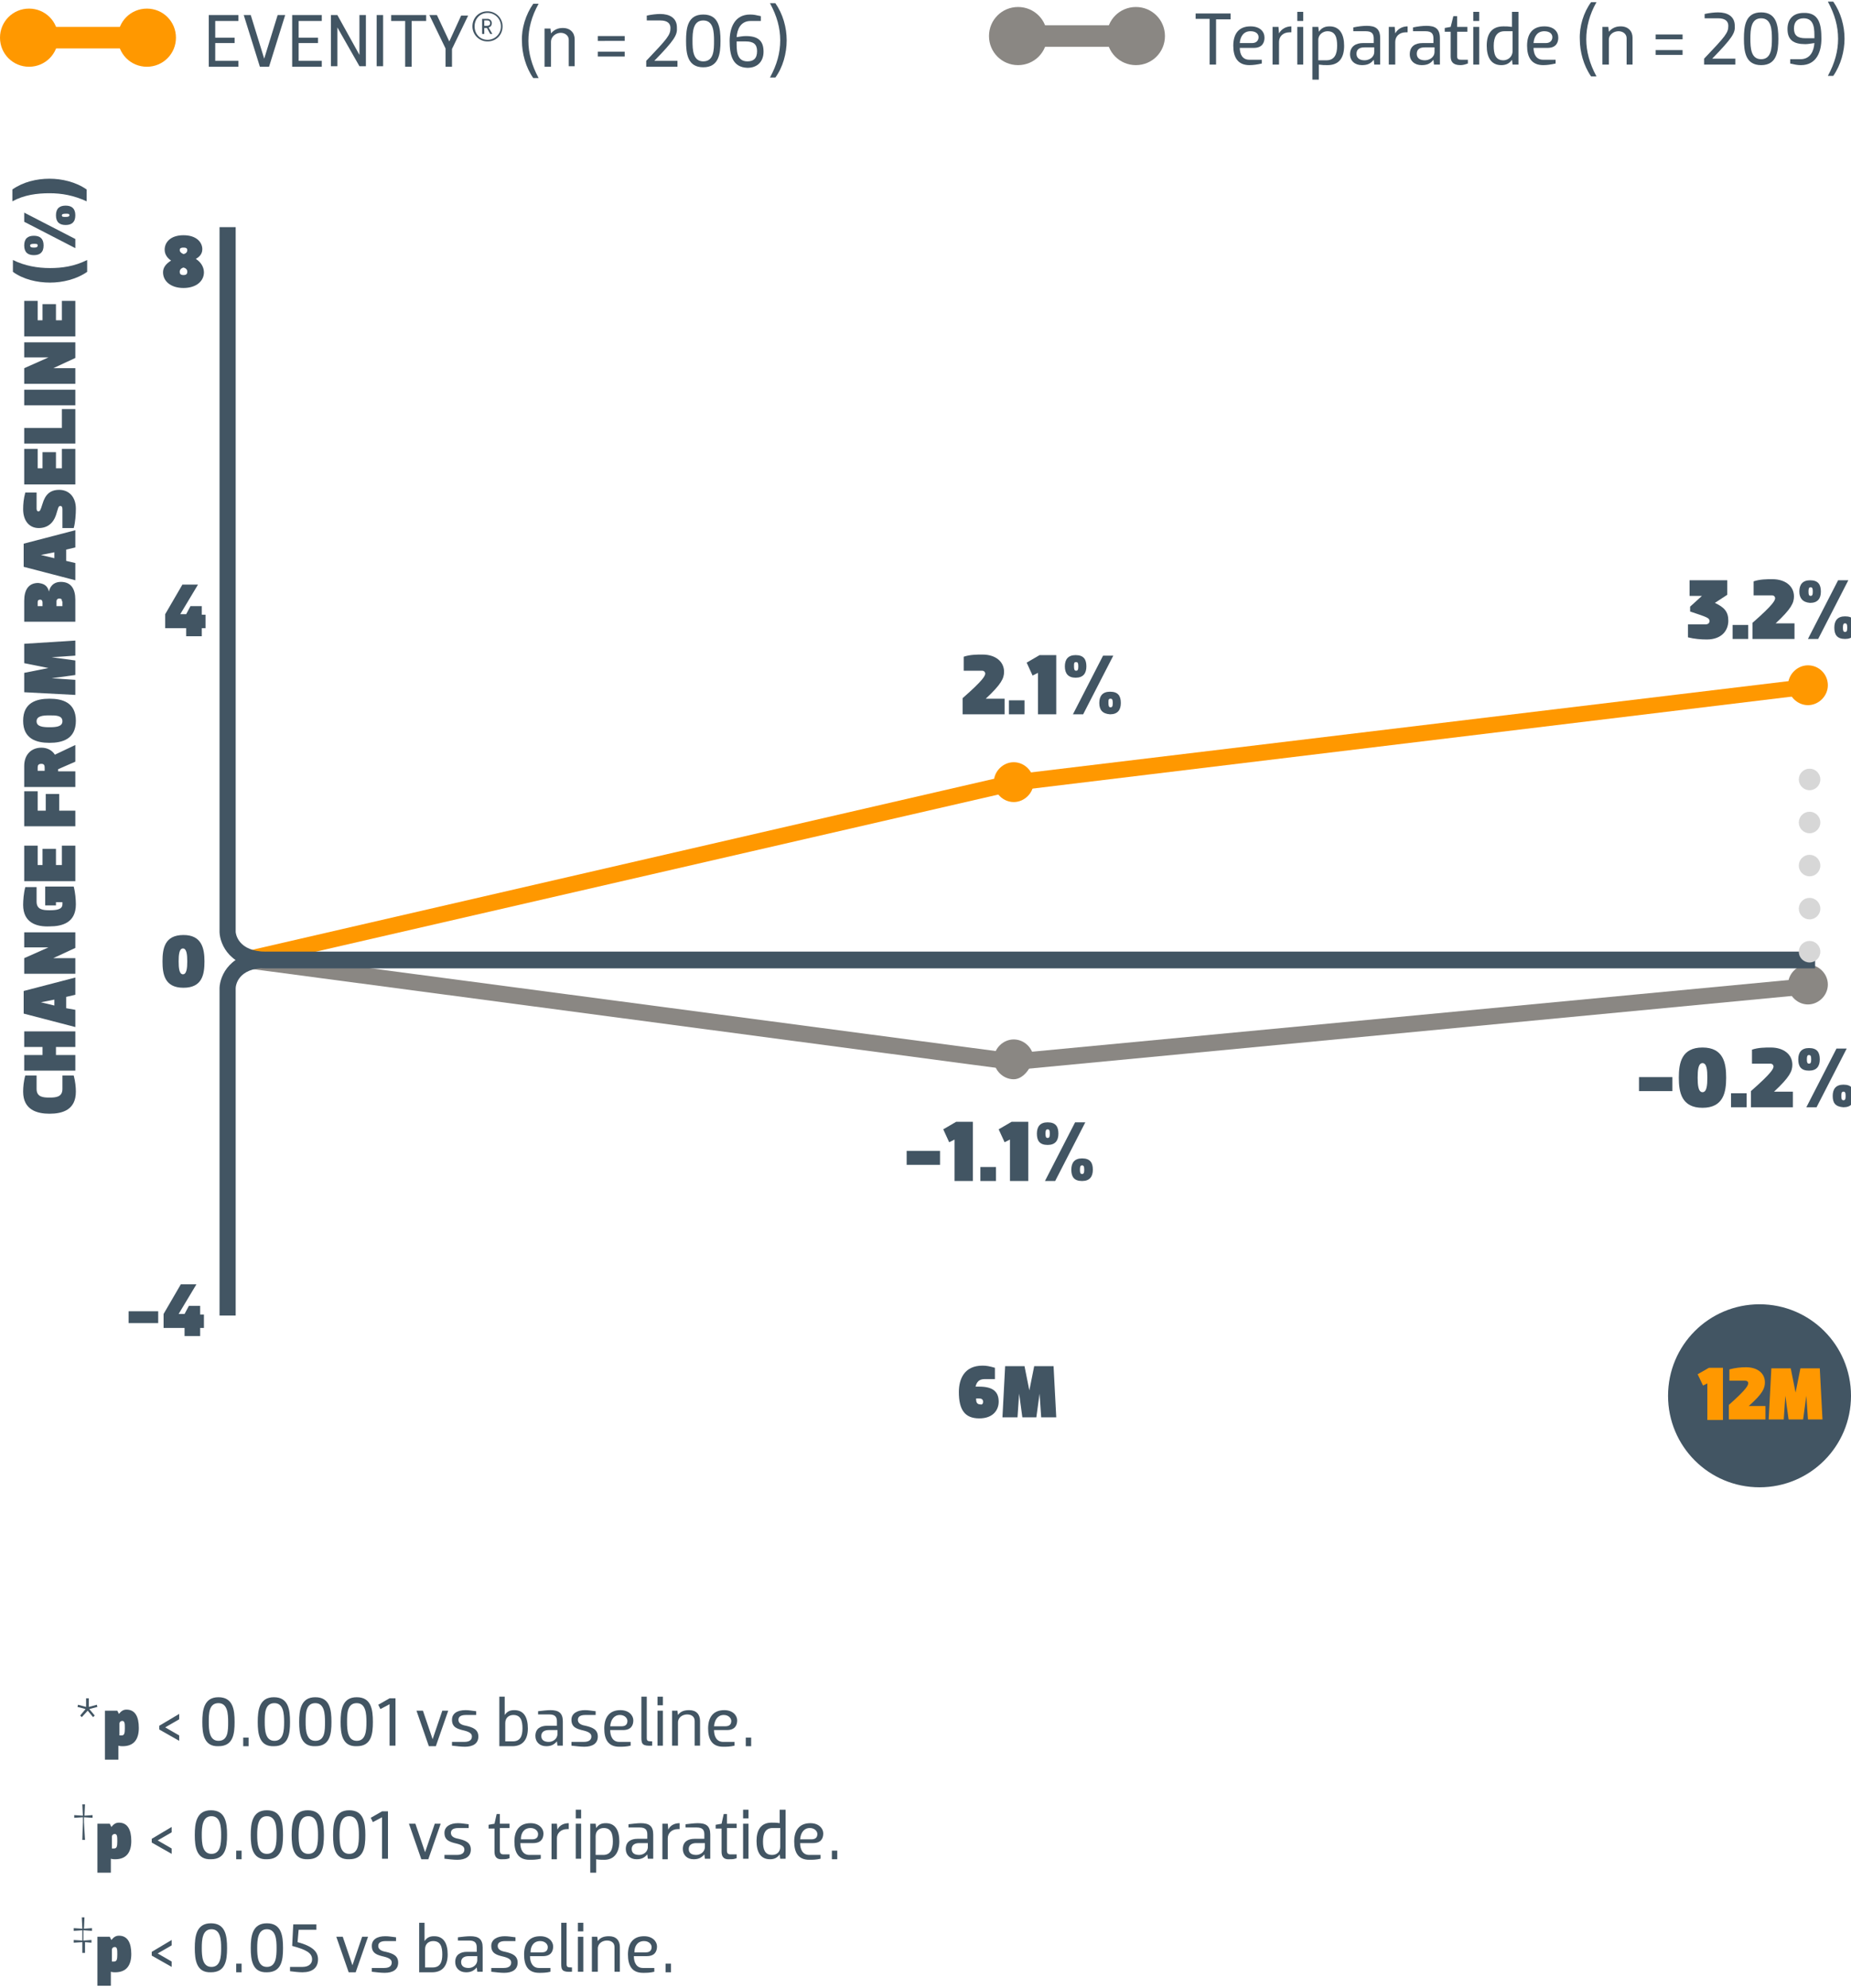 <?xml version="1.0" encoding="utf-8"?>
<!-- Generator: Adobe Illustrator 24.2.1, SVG Export Plug-In . SVG Version: 6.00 Build 0)  -->
<svg version="1.1" id="Layer_1" xmlns="http://www.w3.org/2000/svg" xmlns:xlink="http://www.w3.org/1999/xlink" x="0px" y="0px"
	 viewBox="0 0 344 369.3" style="enable-background:new 0 0 344 369.3;" xml:space="preserve">
<style type="text/css">
	.st0{fill:#8A8783;}
	.st1{fill:#FF9800;}
	.st2{enable-background:new    ;}
	.st3{fill:#425563;}
	.st4{fill:#D7D7D7;}
</style>
<g>
	<g>
		<g>
			<polygon class="st0" points="188.3,198.8 45.2,179.8 45.6,176.8 188.4,195.7 336.2,181.7 336.4,184.7 			"/>
		</g>
		<g>
			<polygon class="st1" points="45.2,179.9 44.5,177 188.1,143.9 188.2,143.9 336,126.1 336.4,129 188.6,146.9 			"/>
		</g>
		<g class="st2">
			<path class="st3" d="M168.5,216.4v-2.6h6.2v2.6H168.5z"/>
			<path class="st3" d="M180.8,208.4v11h-3.4v-7.7l-1,0.5l-1.1-2.4l2.4-1.4H180.8z"/>
			<path class="st3" d="M185.1,216.8v2.6h-2.9v-2.6H185.1z"/>
			<path class="st3" d="M191.1,208.4v11h-3.4v-7.7l-1,0.5l-1.1-2.4l2.4-1.4H191.1z"/>
			<path class="st3" d="M192.7,210.6c0-1.3,0.6-2.1,2-2.1c1.5,0,2,0.8,2,2.1c0,1.3-0.6,2.1-2,2.1
				C193.2,212.7,192.7,211.9,192.7,210.6z M201.7,208.5l-5.6,10.9h-1.9l5.6-10.9H201.7z M194.3,210.6c0,0.6,0.1,0.8,0.4,0.8
				c0.3,0,0.4-0.2,0.4-0.8c0-0.6-0.1-0.8-0.4-0.8C194.4,209.8,194.3,210,194.3,210.6z M199.1,217.3c0-1.3,0.6-2.1,2-2.1
				c1.5,0,2,0.8,2,2.1c0,1.3-0.6,2.1-2,2.1C199.6,219.4,199.1,218.6,199.1,217.3z M200.7,217.3c0,0.6,0.1,0.8,0.4,0.8
				c0.3,0,0.4-0.2,0.4-0.8c0-0.6-0.1-0.8-0.4-0.8C200.8,216.5,200.7,216.7,200.7,217.3z"/>
		</g>
		<g class="st2">
			<path class="st3" d="M321,110.5l-2.3,1.5c1.7,0.8,2.5,1.6,2.5,3.3c0,1.9-1.3,3.5-4,3.5c-1.1,0-2.3-0.1-3.5-0.4v-2.4h3.2
				c0.7,0,0.8-0.4,0.8-0.6c0-0.6-0.3-0.7-3.6-1.8v-0.9l2.2-2H314v-2.9h7V110.5z"/>
			<path class="st3" d="M324.9,116.1v2.6H322v-2.6H324.9z"/>
			<path class="st3" d="M330,115.8h3.5v2.9h-7.8v-3c4-3.5,4.2-4.2,4.2-4.6c0-0.1-0.1-0.5-0.6-0.5h-3.4V108c1.2-0.4,2.4-0.4,3.5-0.4
				c2.4,0,4,1.3,4,3.2C333.4,112,332.9,113.1,330,115.8L330,115.8z"/>
			<path class="st3" d="M334.4,109.9c0-1.3,0.6-2.1,2-2.1c1.5,0,2,0.8,2,2.1c0,1.3-0.6,2.1-2,2.1C335,111.9,334.4,111.1,334.4,109.9
				z M343.5,107.8l-5.6,10.9h-1.9l5.6-10.9H343.5z M336.1,109.9c0,0.6,0.1,0.8,0.4,0.8c0.3,0,0.4-0.2,0.4-0.8c0-0.6-0.1-0.8-0.4-0.8
				C336.2,109.1,336.1,109.3,336.1,109.9z M340.9,116.6c0-1.3,0.6-2.1,2-2.1c1.5,0,2,0.8,2,2.1c0,1.3-0.6,2.1-2,2.1
				C341.4,118.7,340.9,117.9,340.9,116.6z M342.5,116.6c0,0.6,0.1,0.8,0.4,0.8c0.3,0,0.4-0.2,0.4-0.8c0-0.6-0.1-0.8-0.4-0.8
				C342.6,115.8,342.5,116,342.5,116.6z"/>
		</g>
		<g class="st2">
			<path class="st3" d="M183.2,129.8h3.5v2.9h-7.8v-3c4-3.5,4.2-4.2,4.2-4.6c0-0.1-0.1-0.5-0.6-0.5h-3.4V122
				c1.2-0.4,2.4-0.4,3.5-0.4c2.4,0,4,1.3,4,3.2C186.6,126,186.1,127.1,183.2,129.8L183.2,129.8z"/>
			<path class="st3" d="M190.4,130.1v2.6h-2.9v-2.6H190.4z"/>
			<path class="st3" d="M196.3,121.7v11h-3.4V125l-1,0.5l-1.1-2.4l2.4-1.4H196.3z"/>
			<path class="st3" d="M197.9,123.8c0-1.3,0.6-2.1,2-2.1c1.5,0,2,0.8,2,2.1c0,1.3-0.6,2.1-2,2.1
				C198.5,125.9,197.9,125.1,197.9,123.8z M206.9,121.8l-5.6,10.9h-1.9l5.6-10.9H206.9z M199.6,123.8c0,0.6,0.1,0.8,0.4,0.8
				c0.3,0,0.4-0.2,0.4-0.8c0-0.6-0.1-0.8-0.4-0.8C199.6,123,199.6,123.2,199.6,123.8z M204.3,130.6c0-1.3,0.6-2.1,2-2.1
				c1.5,0,2,0.8,2,2.1c0,1.3-0.6,2.1-2,2.1C204.9,132.6,204.3,131.9,204.3,130.6z M206,130.6c0,0.6,0.1,0.8,0.4,0.8
				c0.3,0,0.4-0.2,0.4-0.8c0-0.6-0.1-0.8-0.4-0.8C206,129.8,206,130,206,130.6z"/>
		</g>
		<g class="st2">
			<path class="st3" d="M304.6,202.7v-2.6h6.2v2.6H304.6z"/>
			<path class="st3" d="M312,200.2c0-2.7,0.5-5.6,4.4-5.6c3.9,0,4.4,2.9,4.4,5.6c0,2.7-0.5,5.6-4.4,5.6
				C312.5,205.8,312,202.9,312,200.2z M317.3,200.2c0-1.4-0.1-2.7-0.9-2.7s-0.9,1.4-0.9,2.7s0.1,2.7,0.9,2.7
				S317.3,201.6,317.3,200.2z"/>
			<path class="st3" d="M324.6,203.1v2.6h-2.9v-2.6H324.6z"/>
			<path class="st3" d="M329.7,202.8h3.5v2.9h-7.8v-3c4-3.5,4.2-4.2,4.2-4.6c0-0.1-0.1-0.5-0.6-0.5h-3.4V195
				c1.2-0.4,2.4-0.4,3.5-0.4c2.4,0,4,1.3,4,3.2C333.1,199,332.6,200.1,329.7,202.8L329.7,202.8z"/>
			<path class="st3" d="M334.2,196.8c0-1.3,0.6-2.1,2-2.1c1.5,0,2,0.8,2,2.1c0,1.3-0.6,2.1-2,2.1
				C334.7,198.9,334.2,198.1,334.2,196.8z M343.2,194.8l-5.6,10.9h-1.9l5.6-10.9H343.2z M335.8,196.8c0,0.6,0.1,0.8,0.4,0.8
				c0.3,0,0.4-0.2,0.4-0.8c0-0.6-0.1-0.8-0.4-0.8C335.9,196,335.8,196.2,335.8,196.8z M340.6,203.6c0-1.3,0.6-2.1,2-2.1
				c1.5,0,2,0.8,2,2.1c0,1.3-0.6,2.1-2,2.1C341.1,205.6,340.6,204.9,340.6,203.6z M342.2,203.6c0,0.6,0.1,0.8,0.4,0.8
				c0.3,0,0.4-0.2,0.4-0.8c0-0.6-0.1-0.8-0.4-0.8C342.3,202.8,342.2,203,342.2,203.6z"/>
		</g>
		<g>
			<path class="st1" d="M192.1,145.3c0,2-1.7,3.7-3.7,3.7s-3.7-1.7-3.7-3.7c0-2,1.7-3.7,3.7-3.7S192.1,143.3,192.1,145.3
				L192.1,145.3"/>
		</g>
		<g>
			<path class="st0" d="M192.1,195.8c0,2-1.7,4.7-3.7,4.7c-2,0-3.7-1.7-3.7-3.7c0-2,1.7-3.7,3.7-3.7s3.7,1.7,3.7,3.7"/>
		</g>
		<g>
			<path class="st1" d="M339.7,127.3c0,2-1.7,3.7-3.7,3.7c-2,0-3.7-1.7-3.7-3.7c0-2,1.7-3.7,3.7-3.7l0,0
				C338.1,123.6,339.7,125.3,339.7,127.3"/>
		</g>
		<g>
			<path class="st0" d="M339.7,182.9c0,2-1.7,3.7-3.7,3.7c-2,0-3.7-1.7-3.7-3.7c0-2,1.7-3.7,3.7-3.7
				C338,179.2,339.7,180.9,339.7,182.9L339.7,182.9"/>
		</g>
		<g>
			<path class="st3" d="M337.3,179.9H49.5c-6.7,0-8.6-4.4-8.7-6.7l0-131h3v130.9c0,0.3,0.4,3.7,5.7,3.7h287.8V179.9z"/>
		</g>
		<g>
			<path class="st3" d="M43.8,244.4h-3v-60.9c0.1-2.3,2-6.7,8.7-6.7h287.8v3H49.5c-5.4,0-5.7,3.4-5.7,3.8L43.8,244.4z"/>
		</g>
		<g>
			<path class="st4" d="M334.3,176.8c0-1.1,0.9-2,2-2l0,0c1.1,0,2,0.9,2,2l0,0c0,1.1-0.9,2-2,2l0,0
				C335.2,178.8,334.3,177.9,334.3,176.8z M334.3,168.8c0-1.1,0.9-2,2-2l0,0c1.1,0,2,0.9,2,2l0,0c0,1.1-0.9,2-2,2l0,0
				C335.2,170.8,334.3,169.9,334.3,168.8z M334.3,160.8c0-1.1,0.9-2,2-2l0,0c1.1,0,2,0.9,2,2l0,0c0,1.1-0.9,2-2,2l0,0
				C335.2,162.8,334.3,161.9,334.3,160.8z M334.3,152.8c0-1.1,0.9-2,2-2l0,0c1.1,0,2,0.9,2,2l0,0c0,1.1-0.9,2-2,2l0,0
				C335.2,154.8,334.3,153.9,334.3,152.8z M334.3,144.8c0-1.1,0.9-2,2-2l0,0c1.1,0,2,0.9,2,2l0,0c0,1.1-0.9,2-2,2l0,0
				C335.2,146.8,334.3,145.9,334.3,144.8z"/>
		</g>
	</g>
	<g>
		<g class="st2">
			<path class="st3" d="M178.2,258.6c0-2.4,1-4.9,4.4-4.9c0.7,0,1.3,0.1,2.3,0.4v2.1H183c-1.1,0-1.5,0.6-1.7,1.4c0.2,0,0.4,0,0.7,0
				c2.6,0,3.6,1,3.6,2.8c0,1.5-1,3.1-3.6,3.1C179.3,263.5,178.2,261.9,178.2,258.6z M182.7,260.4c0-0.5-0.4-0.6-0.7-0.6h-0.6
				c0,0.6,0.1,1.1,0.8,1.1C182.5,261,182.7,260.8,182.7,260.4z"/>
			<path class="st3" d="M189.4,258.9L189.4,258.9l-0.3,4.4h-2.8l0.5-9.5h3.6l0.9,4.5h0l0.9-4.5h3.6l0.5,9.5h-2.8l-0.3-4.4h0
				l-0.6,4.4H190L189.4,258.9z"/>
		</g>
		<g>
			<path class="st3" d="M327,276.3c9.4,0,17-7.6,17-17s-7.6-17-17-17s-17,7.6-17,17S317.6,276.3,327,276.3L327,276.3"/>
		</g>
		<g class="st2">
			<path class="st1" d="M320.2,254.2v9.6h-2.9V257l-0.8,0.4l-1-2.1l2.1-1.2H320.2z"/>
			<path class="st1" d="M325,261.2h3.1v2.5h-6.8v-2.7c3.5-3.1,3.6-3.7,3.6-4.1c0-0.1-0.1-0.4-0.6-0.4h-2.9v-2.1
				c1.1-0.3,2.1-0.4,3.1-0.4c2.1,0,3.5,1.1,3.5,2.8C328,257.9,327.6,258.9,325,261.2L325,261.2z"/>
			<path class="st1" d="M331.8,259.3L331.8,259.3l-0.3,4.4h-2.8l0.5-9.5h3.6l0.9,4.5h0l0.9-4.5h3.6l0.5,9.5H336l-0.3-4.4h0l-0.6,4.4
				h-2.7L331.8,259.3z"/>
		</g>
		<g class="st2">
			<path class="st3" d="M4.3,202.8c0-0.8,0.1-2,0.4-3h2.1v2.5c0,1.5,1.2,1.6,2.4,1.6s2.4-0.1,2.4-1.6v-2.5h2.1
				c0.3,1.1,0.4,2.2,0.4,3c0,3.4-2.5,4.1-4.9,4.1C6.9,206.9,4.3,206.2,4.3,202.8z"/>
			<path class="st3" d="M14,194.5h-3.6v1.5H14v2.9H4.5V196h3.4v-1.5H4.5v-2.9H14V194.5z"/>
			<path class="st3" d="M14,181.6v3.2l-1.7,0.4v2.1l1.7,0.3v3.2l-9.6-2.5v-4.2L14,181.6z M10.1,186.8v-1.1l-2.5,0.5v0L10.1,186.8z"
				/>
			<path class="st3" d="M14,180.9H4.5v-2.9L9,176v0H4.5v-2.8H14v2.9l-4.1,1.9v0H14V180.9z"/>
			<path class="st3" d="M4.3,168.1c0-0.8,0.1-2.2,0.4-3.3h2.1v2.7c0,1.5,1.2,1.6,2.4,1.6s2.4-0.1,2.4-1.1v-0.4h-1.2v0.6h-2v-3.5h5.3
				c0.3,1.1,0.4,2.5,0.4,3.3c0,3.4-2.5,4.1-4.9,4.1C6.9,172.2,4.3,171.5,4.3,168.1z"/>
			<path class="st3" d="M7,157.1v3.6h0.9v-3h2.5v3h1.1v-3.6H14v6.6H4.5v-6.6H7z"/>
			<path class="st3" d="M7,147v3.6h1.5v-3.1H11v3.1h3v2.9H4.5V147H7z"/>
			<path class="st3" d="M10.8,142.9v0.4H14v2.9H4.5v-3.9c0-2.1,1.3-3.4,3.2-3.4c1.1,0,2,0.5,2.5,1.3l3.8-1.8v3.1L10.8,142.9z
				 M7,143.2h1.3v-0.6c0-0.4-0.1-0.7-0.6-0.7c-0.6,0-0.7,0.3-0.7,0.7V143.2z"/>
			<path class="st3" d="M9.2,138c-2.4,0-4.9-0.7-4.9-4.1c0-3.4,2.5-4.1,4.9-4.1c2.4,0,4.9,0.7,4.9,4.1C14.1,137.3,11.6,138,9.2,138z
				 M9.2,132.9c-1.2,0-2.4,0.1-2.4,1.1c0,1,1.2,1.1,2.4,1.1s2.4-0.1,2.4-1.1C11.6,132.9,10.4,132.9,9.2,132.9z"/>
			<path class="st3" d="M9.6,126L9.6,126l4.4,0.3v2.8l-9.5-0.5v-3.6l4.5-0.9v0l-4.5-0.9v-3.6L14,119v2.8l-4.4,0.3v0l4.4,0.6v2.7
				L9.6,126z"/>
			<path class="st3" d="M9.1,109.9c0.3-1.4,1.3-1.8,2.2-1.8c1.9,0,2.7,1.3,2.7,3.3v4.1H4.5v-3.9c0-2,0.8-3.3,2.6-3.3
				C7.9,108.4,8.8,108.6,9.1,109.9L9.1,109.9z M7,112.6h0.9v-0.7c0-0.2-0.1-0.5-0.4-0.5c-0.4,0-0.5,0.2-0.5,0.5V112.6z M11.5,111.7
				c0-0.3,0-0.5-0.5-0.5c-0.4,0-0.5,0.3-0.5,0.5v0.9h1.1V111.7z"/>
			<path class="st3" d="M14,98.5v3.2l-1.7,0.4v2.1l1.7,0.4v3.2l-9.6-2.5V101L14,98.5z M10.1,103.7v-1.1l-2.5,0.5v0L10.1,103.7z"/>
			<path class="st3" d="M10.4,95.7c-0.5,1.5-1.6,2.4-3.2,2.4c-1.8,0-2.9-1.4-2.9-3.5c0-1,0.1-2,0.4-3.1h2.1v3c0,0.4,0.2,0.5,0.3,0.5
				c0.3,0,0.4-0.1,0.8-1.4c0.5-1.7,1.4-2.6,3.1-2.6c1.8,0,3.1,1.3,3.1,3.5c0,1-0.1,2.6-0.4,3.6h-2.1v-3.5c0-0.4-0.1-0.6-0.4-0.6
				C10.8,94,10.8,94.5,10.4,95.7z"/>
			<path class="st3" d="M7,83.4v3.6h0.9v-3h2.5v3h1.1v-3.6H14V90H4.5v-6.6H7z"/>
			<path class="st3" d="M4.5,79.5h7V76H14v6.4H4.5V79.5z"/>
			<path class="st3" d="M14,75.3H4.5v-2.9H14V75.3z"/>
			<path class="st3" d="M14,71.3H4.5v-2.9L9,66.4v0H4.5v-2.8H14v2.9l-4.1,1.9v0H14V71.3z"/>
			<path class="st3" d="M7,55.9v3.6h0.9v-3h2.5v3h1.1v-3.6H14v6.6H4.5v-6.6H7z"/>
			<path class="st3" d="M2.4,50.5v-2.2c2.2,1.1,4.6,1.5,6.9,1.5c2.2,0,4.5-0.3,6.9-1.5v2.2c-2,1.4-4.6,2-6.9,2
				C6.9,52.5,4.3,51.9,2.4,50.5z"/>
			<path class="st3" d="M4.5,39.5l9.5,4.9v1.7l-9.5-4.9V39.5z M6.3,47.4c-1.1,0-1.8-0.5-1.8-1.8c0-1.3,0.7-1.8,1.8-1.8
				s1.8,0.5,1.8,1.8C8.1,46.9,7.4,47.4,6.3,47.4z M6.3,46C6.8,46,7,45.9,7,45.6c0-0.3-0.2-0.3-0.7-0.3c-0.5,0-0.7,0.1-0.7,0.3
				C5.6,45.9,5.8,46,6.3,46z M12.2,41.8c-1.1,0-1.8-0.5-1.8-1.8c0-1.3,0.7-1.8,1.8-1.8S14,38.7,14,40C14,41.3,13.3,41.8,12.2,41.8z
				 M12.2,40.3c0.5,0,0.7-0.1,0.7-0.3c0-0.3-0.2-0.3-0.7-0.3c-0.5,0-0.7,0.1-0.7,0.3C11.5,40.3,11.7,40.3,12.2,40.3z"/>
			<path class="st3" d="M16.1,35.2v2.2c-2.4-1.1-4.6-1.5-6.9-1.5c-2.3,0-4.7,0.3-6.9,1.5v-2.2c2-1.4,4.5-2,6.9-2
				C11.5,33.2,14.1,33.8,16.1,35.2z"/>
		</g>
		<g class="st2">
			<path class="st3" d="M30.2,178.6c0-2.4,0.4-4.9,3.9-4.9c3.4,0,3.9,2.5,3.9,4.9c0,2.4-0.4,4.9-3.9,4.9
				C30.6,183.5,30.2,181,30.2,178.6z M34.8,178.6c0-1.2-0.1-2.4-0.8-2.4c-0.7,0-0.8,1.2-0.8,2.4s0.1,2.4,0.8,2.4
				C34.7,181,34.8,179.8,34.8,178.6z"/>
		</g>
		<g class="st2">
			<path class="st3" d="M23.9,245.8v-2.2h5.5v2.2H23.9z"/>
			<path class="st3" d="M37.2,242.7v1.5h0.7v2.5h-0.7v1.5h-2.9v-1.5h-3.9v-2.6l3.2-5.5h2.9l-3.3,5.5h1.1l0.8-1.5H37.2z"/>
		</g>
		<g class="st2">
			<path class="st3" d="M37.5,112.7v1.5h0.7v2.5h-0.7v1.5h-2.9v-1.5h-3.9v-2.6l3.2-5.5h2.9l-3.3,5.5h1.1l0.8-1.5H37.5z"/>
		</g>
		<g class="st2">
			<path class="st3" d="M37.6,46.3c0,1-0.7,1.5-1.2,1.8c1.1,0.7,1.5,1.7,1.5,2.5c0,1.6-1.4,2.9-3.8,2.9s-3.8-1.3-3.8-2.9
				c0-0.8,0.4-1.5,1.5-2.2c-0.5-0.3-1.2-1-1.2-2c0-1.4,1.1-2.7,3.5-2.7S37.6,45,37.6,46.3z M34.8,46.5c0-0.3-0.1-0.5-0.7-0.5
				s-0.7,0.2-0.7,0.5c0,0.2,0.2,0.5,0.7,0.7C34.6,47.1,34.8,46.8,34.8,46.5z M33.4,50.5c0,0.3,0.1,0.6,0.7,0.6s0.7-0.3,0.7-0.6
				c0-0.2,0-0.6-0.7-0.8C33.4,49.9,33.4,50.4,33.4,50.5z"/>
		</g>
	</g>
	<g class="st2">
		<path class="st3" d="M226,3.5V12h-1.2V3.5h-2.6V2.5h6.5v1.1H226z"/>
		<path class="st3" d="M230.4,8.8c0,1.3,0.5,2.3,1.8,2.3h2.3v0.7c-0.9,0.2-1.6,0.3-2.3,0.3c-2.2,0-3-1.5-3-3.6c0-2.2,1-3.6,3.2-3.6
			c1.8,0,2.6,1,2.6,2.1c0,0.9-0.4,1.9-2,1.9H230.4z M230.4,8h2.3c0.9,0,1.2-0.6,1.2-1.1c0-0.6-0.5-1.1-1.5-1.1
			C231.1,5.8,230.5,6.8,230.4,8z"/>
		<path class="st3" d="M236.5,12V5h1.1l0.1,1.2h0c0.5-0.9,1.4-1.3,2.3-1.3V6h-0.3c-1.3,0-2,0.8-2,1.8V12H236.5z"/>
		<path class="st3" d="M242.2,2.2v1.7h-1.1V2.2H242.2z M242.2,5v7h-1.1V5H242.2z"/>
		<path class="st3" d="M245,14.8h-1.1V5h1.1l0.1,0.9h0c0.5-0.7,1.1-1,2-1c1.9,0,2.7,1.5,2.7,3.6c0,2.2-0.9,3.6-3.1,3.6
			c-0.6,0-0.9,0-1.6-0.1V14.8z M245,11.2h1.5c1.5,0,2-1.1,2-2.7c0-1.5-0.3-2.7-1.8-2.7c-0.8,0-1.7,0.6-1.7,1.6V11.2z"/>
		<path class="st3" d="M251.5,5.8V5.1c0.9-0.2,1.8-0.3,2.5-0.3c1.6,0,2.5,0.5,2.5,2.3V12h-1.1l-0.1-0.9h0c-0.6,0.8-1.3,1-2.2,1
			c-1.3,0-2.2-0.8-2.2-2c0-1.5,1.1-2.1,2.4-2.1h2V7.2c0-0.9-0.3-1.4-1.5-1.4H251.5z M255.3,8.8h-1.7c-1,0-1.5,0.4-1.5,1.2
			c0,0.8,0.6,1.2,1.5,1.2c0.8,0,1.8-0.5,1.8-1.6V8.8z"/>
		<path class="st3" d="M258.1,12V5h1.1l0.1,1.2h0c0.5-0.9,1.4-1.3,2.3-1.3V6h-0.3c-1.3,0-2,0.8-2,1.8V12H258.1z"/>
		<path class="st3" d="M262.6,5.8V5.1c0.9-0.2,1.8-0.3,2.5-0.3c1.6,0,2.5,0.5,2.5,2.3V12h-1.1l-0.1-0.9h0c-0.6,0.8-1.3,1-2.2,1
			c-1.3,0-2.2-0.8-2.2-2c0-1.5,1-2.1,2.4-2.1h2V7.2c0-0.9-0.3-1.4-1.5-1.4H262.6z M266.5,8.8h-1.7c-1,0-1.5,0.4-1.5,1.2
			c0,0.8,0.6,1.2,1.5,1.2c0.8,0,1.8-0.5,1.8-1.6V8.8z"/>
		<path class="st3" d="M269.6,10.5V5.9h-1.1V5.2l1.1-0.2l0.5-2h0.7v2h1.9v0.9h-1.9v4.5c0,0.6,0.2,0.7,0.8,0.7h1.2v0.7
			c-0.6,0.2-0.9,0.3-1.4,0.3C270,12.1,269.6,11.4,269.6,10.5z"/>
		<path class="st3" d="M274.9,2.2v1.7h-1.1V2.2H274.9z M274.9,5v7h-1.1V5H274.9z"/>
		<path class="st3" d="M281.1,2.2h1.1V12h-1.1l-0.1-0.9h0c-0.5,0.7-1.1,1-2,1c-1.9,0-2.7-1.5-2.7-3.6c0-2.2,0.9-3.6,3.1-3.6
			c0.6,0,0.9,0,1.6,0.1V2.2z M281.1,5.8h-1.5c-1.5,0-2,1.2-2,2.7c0,1.5,0.3,2.7,1.8,2.7c0.8,0,1.7-0.6,1.7-1.7V5.8z"/>
		<path class="st3" d="M285,8.8c0,1.3,0.5,2.3,1.8,2.3h2.3v0.7c-0.9,0.2-1.6,0.3-2.3,0.3c-2.2,0-3-1.5-3-3.6c0-2.2,1-3.6,3.2-3.6
			c1.8,0,2.6,1,2.6,2.1c0,0.9-0.4,1.9-2,1.9H285z M285,8h2.3c0.9,0,1.2-0.6,1.2-1.1c0-0.6-0.5-1.1-1.5-1.1
			C285.7,5.8,285.1,6.8,285,8z"/>
		<path class="st3" d="M295.7,0.4h1c-1.3,2.3-1.9,4.6-1.9,6.9c0,2.2,0.6,4.5,1.9,6.9h-1c-1.4-2-2.1-4.6-2.1-6.9
			C293.5,4.9,294.3,2.3,295.7,0.4z"/>
		<path class="st3" d="M297.8,12V5h1.1l0.1,0.9h0c0.6-0.7,1.3-1,2.2-1c1.4,0,2.2,0.9,2.2,2.1v5h-1.1V7.1c0-0.8-0.7-1.3-1.5-1.3
			S299,6.3,299,7.4V12H297.8z"/>
		<path class="st3" d="M307.7,7.3V6.4h5v0.9H307.7z M307.7,10.2V9.3h5v0.9H307.7z"/>
		<path class="st3" d="M318.2,10.9h4.3V12h-5.8v-1.1c4-4.2,4.5-4.8,4.5-6.1c0-0.8-0.5-1.4-1.9-1.4h-2.5V2.6c0.9-0.2,1.8-0.3,2.5-0.3
			c1.7,0,3.1,0.7,3.1,2.5C322.5,6.1,322,7,318.2,10.9L318.2,10.9z"/>
		<path class="st3" d="M324.1,7.2c0-2.4,0.3-4.9,3.2-4.9c2.9,0,3.2,2.5,3.2,4.9c0,2.4-0.3,4.9-3.2,4.9
			C324.4,12.1,324.1,9.6,324.1,7.2z M329.3,7.2c0-1.7-0.1-3.8-2-3.8s-2,2.1-2,3.8s0.1,3.8,2,3.8S329.3,8.9,329.3,7.2z"/>
		<path class="st3" d="M338.5,7.2c0,2.4-0.9,4.9-3.8,4.9c-0.7,0-1.1-0.1-2-0.3V11h1.9c1.9,0,2.5-1.6,2.6-3c-0.7,0.1-1.2,0.2-1.7,0.2
			c-2.2,0-3.3-0.8-3.3-2.8c0-1.9,1.1-3,3-3C338.1,2.3,338.5,4.6,338.5,7.2z M333.4,5.3c0,1.3,0.7,1.8,2.1,1.8h1.7
			c0-1.5,0.1-3.7-2-3.7C334.1,3.4,333.4,4,333.4,5.3z"/>
		<path class="st3" d="M340.7,14.1h-1c1.3-2.4,1.9-4.6,1.9-6.9c0-2.3-0.6-4.5-1.9-6.9h1c1.4,2,2.1,4.5,2.1,6.9
			C342.8,9.5,342.1,12.1,340.7,14.1z"/>
	</g>
	<g>
		<g>
			<path class="st0" d="M211.1,8.7h-21.5c-1.1,0-2-0.9-2-2s0.9-2,2-2h21.5c1.1,0,2,0.9,2,2S212.2,8.7,211.1,8.7z"/>
		</g>
		<g>
			<path class="st0" d="M194.6,6.7c0,3-2.4,5.4-5.4,5.4c-3,0-5.4-2.4-5.4-5.4s2.4-5.4,5.4-5.4l0,0C192.2,1.3,194.6,3.7,194.6,6.7"/>
		</g>
		<g>
			<path class="st0" d="M216.5,6.7c0,3-2.4,5.4-5.4,5.4c-3,0-5.4-2.4-5.4-5.4s2.4-5.4,5.4-5.4l0,0C214.1,1.3,216.5,3.7,216.5,6.7"/>
		</g>
	</g>
	<g class="st2">
		<path class="st3" d="M44.4,3.9H40v3.1h3.6V8H40v3.3h4.3v1.1h-5.5V2.8h5.5V3.9z"/>
		<path class="st3" d="M50,12.4h-1.7l-3-9.6h1.3l2.5,8.1h0l2.5-8.1H53L50,12.4z"/>
		<path class="st3" d="M59.8,3.9h-4.3v3.1h3.6V8h-3.6v3.3h4.3v1.1h-5.5V2.8h5.5V3.9z"/>
		<path class="st3" d="M61.5,12.3V2.8h1.2l4.1,7.4h0V2.8h1.2v9.5h-1.2l-4.1-7.2h0v7.2H61.5z"/>
		<path class="st3" d="M70,12.3V2.8h1.2v9.5H70z"/>
		<path class="st3" d="M76.5,3.9v8.5h-1.2V3.9h-2.6V2.8h6.5v1.1H76.5z"/>
		<path class="st3" d="M83.5,7.7l2.2-4.8h1.3l-3,6.2v3.3h-1.2V9l-3-6.2h1.4L83.5,7.7L83.5,7.7z"/>
	</g>
	<g class="st2">
		<path class="st3" d="M90.6,2.1c1.5,0,2.8,1.2,2.8,2.8s-1.2,2.8-2.8,2.8c-1.5,0-2.8-1.2-2.8-2.8S89,2.1,90.6,2.1z M90.6,7.4
			c1.4,0,2.5-1.1,2.5-2.5s-1.1-2.5-2.5-2.5s-2.4,1.1-2.4,2.5S89.2,7.4,90.6,7.4z M90.5,5.2H90v1.1h-0.4V3.5h1c0.5,0,0.8,0.4,0.8,0.8
			c0,0.4-0.2,0.7-0.6,0.8l0.7,1.2h-0.4L90.5,5.2z M90,3.8v1h0.4c0.4,0,0.7-0.1,0.7-0.5c0-0.3-0.2-0.5-0.5-0.5H90z"/>
	</g>
	<g class="st2">
		<path class="st3" d="M99.1,0.7h1c-1.3,2.3-1.9,4.6-1.9,6.9c0,2.2,0.6,4.5,1.9,6.9h-1c-1.4-2-2.1-4.6-2.1-6.9
			C96.9,5.3,97.7,2.7,99.1,0.7z"/>
		<path class="st3" d="M101.2,12.3v-7h1.1l0.1,0.9h0c0.6-0.7,1.3-1,2.2-1c1.4,0,2.2,0.9,2.2,2.1v5h-1.1V7.4c0-0.8-0.7-1.3-1.5-1.3
			s-1.8,0.6-1.8,1.7v4.6H101.2z"/>
		<path class="st3" d="M111.1,7.7V6.7h5v0.9H111.1z M111.1,10.5V9.6h5v0.9H111.1z"/>
		<path class="st3" d="M121.6,11.3h4.3v1.1h-5.8v-1.1c4-4.2,4.5-4.8,4.5-6.1c0-0.8-0.5-1.4-1.9-1.4h-2.5V2.9
			c0.9-0.2,1.8-0.3,2.5-0.3c1.7,0,3.1,0.7,3.1,2.5C125.9,6.5,125.4,7.4,121.6,11.3L121.6,11.3z"/>
		<path class="st3" d="M127.5,7.6c0-2.4,0.3-4.9,3.2-4.9c2.9,0,3.2,2.5,3.2,4.9c0,2.4-0.3,4.9-3.2,4.9
			C127.8,12.5,127.5,10,127.5,7.6z M132.7,7.6c0-1.7-0.1-3.8-2-3.8c-1.9,0-2,2.1-2,3.8s0.1,3.8,2,3.8
			C132.7,11.4,132.7,9.2,132.7,7.6z"/>
		<path class="st3" d="M135.6,7.6c0-2.4,0.9-4.9,3.8-4.9c0.7,0,1.1,0.1,2,0.3v0.9h-1.9c-1.9,0-2.5,1.6-2.6,3
			c0.6-0.1,1.2-0.2,1.7-0.2c2.2,0,3.3,0.8,3.3,2.9c0,1.8-1.1,3-3,3C136.1,12.5,135.6,10.2,135.6,7.6z M140.7,9.5
			c0-1.3-0.7-1.8-2.1-1.8h-1.7c0,1.5-0.1,3.7,2,3.7C140,11.4,140.7,10.9,140.7,9.5z"/>
		<path class="st3" d="M144.1,14.4h-1c1.3-2.4,1.9-4.6,1.9-6.9c0-2.3-0.6-4.5-1.9-6.9h1c1.4,2,2.1,4.5,2.1,6.9
			C146.2,9.9,145.5,12.5,144.1,14.4z"/>
	</g>
	<g>
		<g>
			<path class="st1" d="M27.3,9H5.8c-1.1,0-2-0.9-2-2s0.9-2,2-2h21.5c1.1,0,2,0.9,2,2S28.4,9,27.3,9z"/>
		</g>
		<g>
			<path class="st1" d="M10.8,7c0,3-2.4,5.4-5.4,5.4C2.4,12.4,0,10,0,7s2.4-5.4,5.4-5.4l0,0C8.4,1.6,10.8,4,10.8,7"/>
		</g>
		<g>
			<path class="st1" d="M32.7,7c0,3-2.4,5.4-5.4,5.4c-3,0-5.4-2.4-5.4-5.4s2.4-5.4,5.4-5.4l0,0C30.3,1.6,32.7,4,32.7,7"/>
		</g>
	</g>
	<g class="st2">
		<path class="st3" d="M15.2,319l-0.3-0.3l1-1.2l-1.5-0.4l0.1-0.4l1.5,0.4v-1.6h0.5v1.6l1.5-0.4l0.1,0.4l-1.5,0.4l1,1.2l-0.3,0.3
			l-1-1.2L15.2,319z"/>
	</g>
	<g class="st2">
		<path class="st3" d="M22.1,326.9h-2.6v-9.1h2.3l0.3,0.6h0c0.4-0.5,0.8-0.8,1.4-0.8c1.6,0,2.3,1.3,2.3,3.4c0,2.1-0.9,3.4-3,3.4
			c-0.2,0-0.5,0-0.8-0.1V326.9z M22.1,322.4h0.5c0.5,0,0.6-0.4,0.6-1.3s0-1.4-0.5-1.4c-0.1,0-0.5,0.1-0.5,0.5V322.4z"/>
	</g>
	<g class="st2">
		<path class="st3" d="M33.3,318.4v1l-2.6,1.5l2.6,1.5v1l-3.7-2.1v-0.7L33.3,318.4z"/>
		<path class="st3" d="M37.6,319.9c0-2.2,0.3-4.6,3-4.6c2.7,0,3,2.3,3,4.6s-0.3,4.5-3,4.5C37.9,324.5,37.6,322.1,37.6,319.9z
			 M42.4,319.9c0-1.5-0.1-3.5-1.8-3.5c-1.8,0-1.8,2-1.8,3.5s0.1,3.5,1.8,3.5C42.4,323.4,42.4,321.5,42.4,319.9z"/>
		<path class="st3" d="M46.2,322.8v1.6h-1v-1.6H46.2z"/>
		<path class="st3" d="M47.9,319.9c0-2.2,0.3-4.6,3-4.6c2.7,0,3,2.3,3,4.6s-0.3,4.5-3,4.5C48.2,324.5,47.9,322.1,47.9,319.9z
			 M52.8,319.9c0-1.5-0.1-3.5-1.8-3.5c-1.8,0-1.8,2-1.8,3.5s0.1,3.5,1.8,3.5C52.7,323.4,52.8,321.5,52.8,319.9z"/>
		<path class="st3" d="M55.6,319.9c0-2.2,0.3-4.6,3-4.6c2.7,0,3,2.3,3,4.6s-0.3,4.5-3,4.5C55.9,324.5,55.6,322.1,55.6,319.9z
			 M60.4,319.9c0-1.5-0.1-3.5-1.8-3.5c-1.8,0-1.8,2-1.8,3.5s0.1,3.5,1.8,3.5C60.4,323.4,60.4,321.5,60.4,319.9z"/>
		<path class="st3" d="M63.3,319.9c0-2.2,0.3-4.6,3-4.6c2.7,0,3,2.3,3,4.6s-0.3,4.5-3,4.5C63.6,324.5,63.3,322.1,63.3,319.9z
			 M68.1,319.9c0-1.5-0.1-3.5-1.8-3.5c-1.8,0-1.8,2-1.8,3.5s0.1,3.5,1.8,3.5C68,323.4,68.1,321.5,68.1,319.9z"/>
		<path class="st3" d="M73.5,315.4v8.9h-1.1v-7.7l-1.7,0.9l-0.4-0.8l2.1-1.2H73.5z"/>
		<path class="st3" d="M79.7,324.4l-2.3-6.6h1.2l1.8,5.3h0l1.8-5.3h1.1l-2.3,6.6H79.7z"/>
		<path class="st3" d="M86.5,317.7c0.7,0,1.1,0.1,2,0.2v0.7h-1.9c-1.2,0-1.4,0.5-1.4,0.9c0,0.4,0.2,0.9,1.4,1.1
			c1.3,0.3,2.3,0.7,2.3,2c0,1.3-1,1.9-2.5,1.9c-0.7,0-1.5-0.1-2.4-0.2v-0.7h2.3c1.2,0,1.4-0.6,1.4-1c0-0.4-0.2-0.8-1.4-1.1
			c-1.3-0.3-2.3-0.6-2.3-2C84,318.3,85,317.7,86.5,317.7z"/>
		<path class="st3" d="M92.8,324.3v-9.1h1v3.4h0c0.5-0.7,1-0.9,1.8-0.9c1.8,0,2.5,1.4,2.5,3.4c0,2-0.9,3.3-2.9,3.3H92.8z
			 M93.9,323.5h1.4c1.4,0,1.8-1,1.8-2.4c0-1.4-0.3-2.5-1.7-2.5c-0.8,0-1.5,0.5-1.5,1.5V323.5z"/>
		<path class="st3" d="M100,318.6v-0.7c0.8-0.1,1.7-0.2,2.3-0.2c1.5,0,2.3,0.5,2.3,2.1v4.5h-1l-0.1-0.8h0c-0.6,0.7-1.2,0.9-2,0.9
			c-1.2,0-2-0.8-2-1.9c0-1.4,1-1.9,2.2-1.9h1.8v-0.8c0-0.8-0.3-1.3-1.4-1.3H100z M103.6,321.4H102c-0.9,0-1.4,0.4-1.4,1.1
			c0,0.8,0.6,1.1,1.4,1.1c0.7,0,1.6-0.5,1.6-1.5V321.4z"/>
		<path class="st3" d="M108.7,317.7c0.7,0,1.1,0.1,2,0.2v0.7h-1.9c-1.2,0-1.4,0.5-1.4,0.9c0,0.4,0.2,0.9,1.4,1.1
			c1.3,0.3,2.3,0.7,2.3,2c0,1.3-1,1.9-2.5,1.9c-0.7,0-1.5-0.1-2.4-0.2v-0.7h2.3c1.2,0,1.4-0.6,1.4-1c0-0.4-0.2-0.8-1.4-1.1
			c-1.3-0.3-2.3-0.6-2.3-2C106.2,318.3,107.3,317.7,108.7,317.7z"/>
		<path class="st3" d="M113.4,321.4c0,1.2,0.5,2.2,1.7,2.2h2.1v0.7c-0.8,0.2-1.5,0.2-2.1,0.2c-2.1,0-2.8-1.4-2.8-3.4
			c0-2,0.9-3.4,3-3.4c1.6,0,2.4,1,2.4,1.9c0,0.9-0.4,1.8-1.9,1.8H113.4z M113.4,320.7h2.1c0.9,0,1.1-0.5,1.1-1
			c0-0.5-0.5-1.1-1.4-1.1C114.1,318.6,113.5,319.5,113.4,320.7z"/>
		<path class="st3" d="M119.2,315.2h1v7.6c0,0.6,0.1,0.7,1,0.7v0.8c-1.8,0.1-2-0.3-2-1.5V315.2z"/>
		<path class="st3" d="M123.2,315.2v1.6h-1v-1.6H123.2z M123.2,317.8v6.5h-1v-6.5H123.2z"/>
		<path class="st3" d="M124.9,324.3v-6.5h1l0.1,0.8h0c0.5-0.7,1.2-0.9,2.1-0.9c1.3,0,2,0.8,2,2v4.6h-1v-4.6c0-0.8-0.6-1.2-1.4-1.2
			s-1.7,0.5-1.7,1.5v4.3H124.9z"/>
		<path class="st3" d="M132.7,321.4c0,1.2,0.5,2.2,1.7,2.2h2.1v0.7c-0.8,0.2-1.5,0.2-2.1,0.2c-2.1,0-2.8-1.4-2.8-3.4
			c0-2,0.9-3.4,3-3.4c1.6,0,2.4,1,2.4,1.9c0,0.9-0.4,1.8-1.9,1.8H132.7z M132.7,320.7h2.1c0.9,0,1.1-0.5,1.1-1
			c0-0.5-0.5-1.1-1.4-1.1C133.4,318.6,132.8,319.5,132.7,320.7z"/>
		<path class="st3" d="M139.6,322.8v1.6h-1v-1.6H139.6z"/>
	</g>
	<g class="st2">
		<path class="st3" d="M15.8,341.8h-0.5l0.1-3.3l0-0.9l-1.6,0.1v-0.5l1.6,0.1l-0.1-2.1h0.5l-0.1,2.1l1.5-0.1v0.5l-1.6-0.1l0,0.9
			L15.8,341.8z"/>
	</g>
	<g class="st2">
		<path class="st3" d="M20.7,347.9h-2.6v-9.1h2.3l0.3,0.6h0c0.4-0.5,0.8-0.8,1.4-0.8c1.6,0,2.3,1.3,2.3,3.4c0,2.1-0.9,3.4-3,3.4
			c-0.2,0-0.5,0-0.8-0.1V347.9z M20.7,343.4h0.5c0.5,0,0.6-0.4,0.6-1.3s0-1.4-0.5-1.4c-0.1,0-0.5,0.1-0.5,0.5V343.4z"/>
	</g>
	<g class="st2">
		<path class="st3" d="M31.9,339.4v1l-2.6,1.5l2.6,1.5v1l-3.7-2.1v-0.7L31.9,339.4z"/>
		<path class="st3" d="M36.2,340.9c0-2.2,0.3-4.6,3-4.6c2.7,0,3,2.3,3,4.6s-0.3,4.5-3,4.5C36.5,345.5,36.2,343.1,36.2,340.9z
			 M41.1,340.9c0-1.5-0.1-3.5-1.8-3.5s-1.8,2-1.8,3.5s0.1,3.5,1.8,3.5S41.1,342.5,41.1,340.9z"/>
		<path class="st3" d="M44.9,343.8v1.6h-1v-1.6H44.9z"/>
		<path class="st3" d="M46.6,340.9c0-2.2,0.3-4.6,3-4.6c2.7,0,3,2.3,3,4.6s-0.3,4.5-3,4.5C46.9,345.5,46.6,343.1,46.6,340.9z
			 M51.4,340.9c0-1.5-0.1-3.5-1.8-3.5s-1.8,2-1.8,3.5s0.1,3.5,1.8,3.5S51.4,342.5,51.4,340.9z"/>
		<path class="st3" d="M54.2,340.9c0-2.2,0.3-4.6,3-4.6c2.7,0,3,2.3,3,4.6s-0.3,4.5-3,4.5C54.5,345.5,54.2,343.1,54.2,340.9z
			 M59.1,340.9c0-1.5-0.1-3.5-1.8-3.5s-1.8,2-1.8,3.5s0.1,3.5,1.8,3.5S59.1,342.5,59.1,340.9z"/>
		<path class="st3" d="M61.9,340.9c0-2.2,0.3-4.6,3-4.6c2.7,0,3,2.3,3,4.6s-0.3,4.5-3,4.5C62.2,345.5,61.9,343.1,61.9,340.9z
			 M66.7,340.9c0-1.5-0.1-3.5-1.8-3.5s-1.8,2-1.8,3.5s0.1,3.5,1.8,3.5S66.7,342.5,66.7,340.9z"/>
		<path class="st3" d="M72.1,336.4v8.9H71v-7.7l-1.7,0.9l-0.4-0.8l2.1-1.2H72.1z"/>
		<path class="st3" d="M78.3,345.4l-2.3-6.6h1.2l1.8,5.3h0l1.8-5.3h1.1l-2.3,6.6H78.3z"/>
		<path class="st3" d="M85.1,338.7c0.7,0,1.1,0.1,2,0.2v0.7h-1.9c-1.2,0-1.4,0.5-1.4,0.9c0,0.4,0.2,0.9,1.4,1.1
			c1.3,0.3,2.3,0.7,2.3,2c0,1.3-1,1.9-2.5,1.9c-0.7,0-1.5-0.1-2.4-0.2v-0.7h2.3c1.2,0,1.4-0.6,1.4-1c0-0.4-0.2-0.8-1.4-1.1
			c-1.3-0.3-2.3-0.6-2.3-2C82.6,339.3,83.7,338.7,85.1,338.7z"/>
		<path class="st3" d="M91.9,344v-4.3h-1.1V339l1.1-0.2l0.4-1.8h0.6v1.8h1.8v0.8h-1.8v4.2c0,0.5,0.2,0.7,0.7,0.7h1.1v0.7
			c-0.5,0.2-0.8,0.2-1.3,0.2C92.2,345.5,91.9,344.8,91.9,344z"/>
		<path class="st3" d="M96.7,342.4c0,1.2,0.5,2.2,1.7,2.2h2.1v0.7c-0.8,0.2-1.5,0.2-2.1,0.2c-2.1,0-2.8-1.4-2.8-3.4
			c0-2,0.9-3.4,3-3.4c1.6,0,2.4,1,2.4,1.9c0,0.9-0.4,1.8-1.9,1.8H96.7z M96.8,341.7h2.1c0.9,0,1.1-0.5,1.1-1c0-0.5-0.5-1.1-1.4-1.1
			C97.4,339.6,96.8,340.5,96.8,341.7z"/>
		<path class="st3" d="M102.5,345.3v-6.5h1l0.1,1.1h0c0.4-0.9,1.3-1.2,2.1-1.2v1.1h-0.3c-1.2,0-1.9,0.8-1.9,1.7v3.9H102.5z"/>
		<path class="st3" d="M108,336.2v1.6h-1v-1.6H108z M108,338.8v6.5h-1v-6.5H108z"/>
		<path class="st3" d="M110.7,347.9h-1v-9.1h1l0.1,0.8h0c0.5-0.7,1-0.9,1.8-0.9c1.8,0,2.5,1.4,2.5,3.4c0,2-0.9,3.4-2.8,3.4
			c-0.6,0-0.9,0-1.5-0.1V347.9z M110.7,344.6h1.4c1.4,0,1.8-1.1,1.8-2.5c0-1.4-0.3-2.5-1.7-2.5c-0.8,0-1.5,0.5-1.5,1.5V344.6z"/>
		<path class="st3" d="M116.8,339.6v-0.7c0.8-0.1,1.7-0.2,2.3-0.2c1.5,0,2.3,0.5,2.3,2.1v4.5h-1l-0.1-0.8h0c-0.6,0.7-1.2,0.9-2,0.9
			c-1.2,0-2-0.8-2-1.9c0-1.4,1-1.9,2.2-1.9h1.8v-0.8c0-0.8-0.3-1.3-1.4-1.3H116.8z M120.4,342.4h-1.6c-0.9,0-1.4,0.4-1.4,1.1
			c0,0.8,0.6,1.1,1.4,1.1c0.7,0,1.6-0.5,1.6-1.5V342.4z"/>
		<path class="st3" d="M123.1,345.3v-6.5h1l0.1,1.1h0c0.4-0.9,1.3-1.2,2.1-1.2v1.1h-0.3c-1.2,0-1.9,0.8-1.9,1.7v3.9H123.1z"/>
		<path class="st3" d="M127.4,339.6v-0.7c0.8-0.1,1.7-0.2,2.3-0.2c1.5,0,2.3,0.5,2.3,2.1v4.5h-1l-0.1-0.8h0c-0.6,0.7-1.2,0.9-2,0.9
			c-1.2,0-2-0.8-2-1.9c0-1.4,1-1.9,2.2-1.9h1.8v-0.8c0-0.8-0.3-1.3-1.4-1.3H127.4z M131,342.4h-1.6c-0.9,0-1.4,0.4-1.4,1.1
			c0,0.8,0.6,1.1,1.4,1.1c0.7,0,1.6-0.5,1.6-1.5V342.4z"/>
		<path class="st3" d="M134.1,344v-4.3H133V339l1.1-0.2l0.4-1.8h0.6v1.8h1.8v0.8h-1.8v4.2c0,0.5,0.2,0.7,0.7,0.7h1.1v0.7
			c-0.5,0.2-0.8,0.2-1.3,0.2C134.4,345.5,134.1,344.8,134.1,344z"/>
		<path class="st3" d="M139.1,336.2v1.6h-1v-1.6H139.1z M139.1,338.8v6.5h-1v-6.5H139.1z"/>
		<path class="st3" d="M145,336.2h1v9.1h-1l-0.1-0.8h0c-0.5,0.7-1.1,0.9-1.8,0.9c-1.8,0-2.5-1.4-2.5-3.4c0-2,0.8-3.4,2.8-3.4
			c0.6,0,0.9,0,1.5,0.1V336.2z M145,339.6h-1.4c-1.4,0-1.8,1.1-1.8,2.5c0,1.4,0.3,2.5,1.7,2.5c0.8,0,1.5-0.5,1.5-1.5V339.6z"/>
		<path class="st3" d="M148.7,342.4c0,1.2,0.5,2.2,1.7,2.2h2.1v0.7c-0.8,0.2-1.5,0.2-2.1,0.2c-2.1,0-2.8-1.4-2.8-3.4
			c0-2,0.9-3.4,3-3.4c1.6,0,2.4,1,2.4,1.9c0,0.9-0.4,1.8-1.9,1.8H148.7z M148.7,341.7h2.1c0.9,0,1.1-0.5,1.1-1
			c0-0.5-0.5-1.1-1.4-1.1C149.4,339.6,148.8,340.5,148.7,341.7z"/>
		<path class="st3" d="M155.6,343.8v1.6h-1v-1.6H155.6z"/>
	</g>
	<g class="st2">
		<path class="st3" d="M15.8,360.8l0,2h-0.5l0-2l-1.6,0.1v-0.5l1.6,0.1l0-1l0-0.9l-1.6,0.1v-0.5l1.6,0.1l-0.1-2.1h0.5l-0.1,2.1
			l1.5-0.1v0.5l-1.6-0.1l0,0.9l0,1l1.5-0.1v0.5L15.8,360.8z"/>
	</g>
	<g class="st2">
		<path class="st3" d="M20.7,368.9h-2.6v-9.1h2.3l0.3,0.6h0c0.4-0.5,0.8-0.8,1.4-0.8c1.6,0,2.3,1.3,2.3,3.4c0,2.1-0.9,3.4-3,3.4
			c-0.2,0-0.5,0-0.8-0.1V368.9z M20.7,364.4h0.5c0.5,0,0.6-0.4,0.6-1.3s0-1.4-0.5-1.4c-0.1,0-0.5,0.1-0.5,0.5V364.4z"/>
	</g>
	<g class="st2">
		<path class="st3" d="M31.9,360.4v1l-2.6,1.5l2.6,1.5v1l-3.7-2.1v-0.7L31.9,360.4z"/>
		<path class="st3" d="M36.2,361.9c0-2.2,0.3-4.6,3-4.6c2.7,0,3,2.3,3,4.6s-0.3,4.5-3,4.5C36.5,366.5,36.2,364.1,36.2,361.9z
			 M41.1,361.9c0-1.5-0.1-3.5-1.8-3.5s-1.8,2-1.8,3.5s0.1,3.5,1.8,3.5S41.1,363.5,41.1,361.9z"/>
		<path class="st3" d="M44.9,364.8v1.6h-1v-1.6H44.9z"/>
		<path class="st3" d="M46.6,361.9c0-2.2,0.3-4.6,3-4.6c2.7,0,3,2.3,3,4.6s-0.3,4.5-3,4.5C46.9,366.5,46.6,364.1,46.6,361.9z
			 M51.4,361.9c0-1.5-0.1-3.5-1.8-3.5s-1.8,2-1.8,3.5s0.1,3.5,1.8,3.5S51.4,363.5,51.4,361.9z"/>
		<path class="st3" d="M55.3,360.8c3,0.8,3.8,1.9,3.8,3.2c0,1.6-1.1,2.4-2.9,2.4c-0.7,0-1.5-0.1-2.3-0.2v-0.8h2.3
			c1.2,0,1.8-0.6,1.8-1.4c0-1.2-1.1-1.8-3.7-2.5l0.2-4h4.3v1h-3.3L55.3,360.8z"/>
		<path class="st3" d="M64.8,366.4l-2.3-6.6h1.2l1.8,5.3h0l1.8-5.3h1.1l-2.3,6.6H64.8z"/>
		<path class="st3" d="M71.6,359.7c0.7,0,1.1,0.1,2,0.2v0.7h-1.9c-1.2,0-1.4,0.5-1.4,0.9c0,0.4,0.2,0.9,1.4,1.1
			c1.3,0.3,2.3,0.7,2.3,2c0,1.3-1,1.9-2.5,1.9c-0.7,0-1.5-0.1-2.4-0.2v-0.7h2.3c1.2,0,1.4-0.6,1.4-1c0-0.4-0.2-0.8-1.4-1.1
			c-1.3-0.3-2.3-0.6-2.3-2C69.1,360.3,70.1,359.7,71.6,359.7z"/>
		<path class="st3" d="M77.9,366.3v-9.1h1v3.4h0c0.5-0.7,1-0.9,1.8-0.9c1.8,0,2.5,1.4,2.5,3.4c0,2-0.9,3.3-2.9,3.3H77.9z M79,365.5
			h1.4c1.4,0,1.8-1,1.8-2.4c0-1.4-0.3-2.5-1.7-2.5c-0.8,0-1.5,0.5-1.5,1.5V365.5z"/>
		<path class="st3" d="M85.1,360.6v-0.7c0.8-0.1,1.7-0.2,2.3-0.2c1.5,0,2.3,0.5,2.3,2.1v4.5h-1l-0.1-0.8h0c-0.6,0.7-1.2,0.9-2,0.9
			c-1.2,0-2-0.8-2-1.9c0-1.4,1-1.9,2.2-1.9h1.8v-0.8c0-0.8-0.3-1.3-1.4-1.3H85.1z M88.7,363.4h-1.6c-0.9,0-1.4,0.4-1.4,1.1
			c0,0.8,0.6,1.1,1.4,1.1c0.7,0,1.6-0.5,1.6-1.5V363.4z"/>
		<path class="st3" d="M93.8,359.7c0.7,0,1.1,0.1,2,0.2v0.7h-1.9c-1.2,0-1.4,0.5-1.4,0.9c0,0.4,0.2,0.9,1.4,1.1
			c1.3,0.3,2.3,0.7,2.3,2c0,1.3-1,1.9-2.5,1.9c-0.7,0-1.5-0.1-2.4-0.2v-0.7h2.3c1.2,0,1.4-0.6,1.4-1c0-0.4-0.2-0.8-1.4-1.1
			c-1.3-0.3-2.3-0.6-2.3-2C91.3,360.3,92.4,359.7,93.8,359.7z"/>
		<path class="st3" d="M98.5,363.4c0,1.2,0.5,2.2,1.7,2.2h2.1v0.7c-0.8,0.2-1.5,0.2-2.1,0.2c-2.1,0-2.8-1.4-2.8-3.4
			c0-2,0.9-3.4,3-3.4c1.6,0,2.4,1,2.4,1.9c0,0.9-0.4,1.8-1.9,1.8H98.5z M98.6,362.7h2.1c0.9,0,1.1-0.5,1.1-1c0-0.5-0.5-1.1-1.4-1.1
			C99.2,360.6,98.6,361.5,98.6,362.7z"/>
		<path class="st3" d="M104.3,357.2h1v7.6c0,0.6,0.1,0.7,1,0.7v0.8c-1.8,0.1-2-0.3-2-1.5V357.2z"/>
		<path class="st3" d="M108.4,357.2v1.6h-1v-1.6H108.4z M108.4,359.8v6.5h-1v-6.5H108.4z"/>
		<path class="st3" d="M110,366.3v-6.5h1l0.1,0.8h0c0.5-0.7,1.2-0.9,2.1-0.9c1.3,0,2,0.8,2,2v4.6h-1v-4.6c0-0.8-0.6-1.2-1.4-1.2
			s-1.7,0.5-1.7,1.5v4.3H110z"/>
		<path class="st3" d="M117.8,363.4c0,1.2,0.5,2.2,1.7,2.2h2.1v0.7c-0.8,0.2-1.5,0.2-2.1,0.2c-2.1,0-2.8-1.4-2.8-3.4
			c0-2,0.9-3.4,3-3.4c1.6,0,2.4,1,2.4,1.9c0,0.9-0.4,1.8-1.9,1.8H117.8z M117.9,362.7h2.1c0.9,0,1.1-0.5,1.1-1
			c0-0.5-0.5-1.1-1.4-1.1C118.5,360.6,117.9,361.5,117.9,362.7z"/>
		<path class="st3" d="M124.7,364.8v1.6h-1v-1.6H124.7z"/>
	</g>
</g>
</svg>

